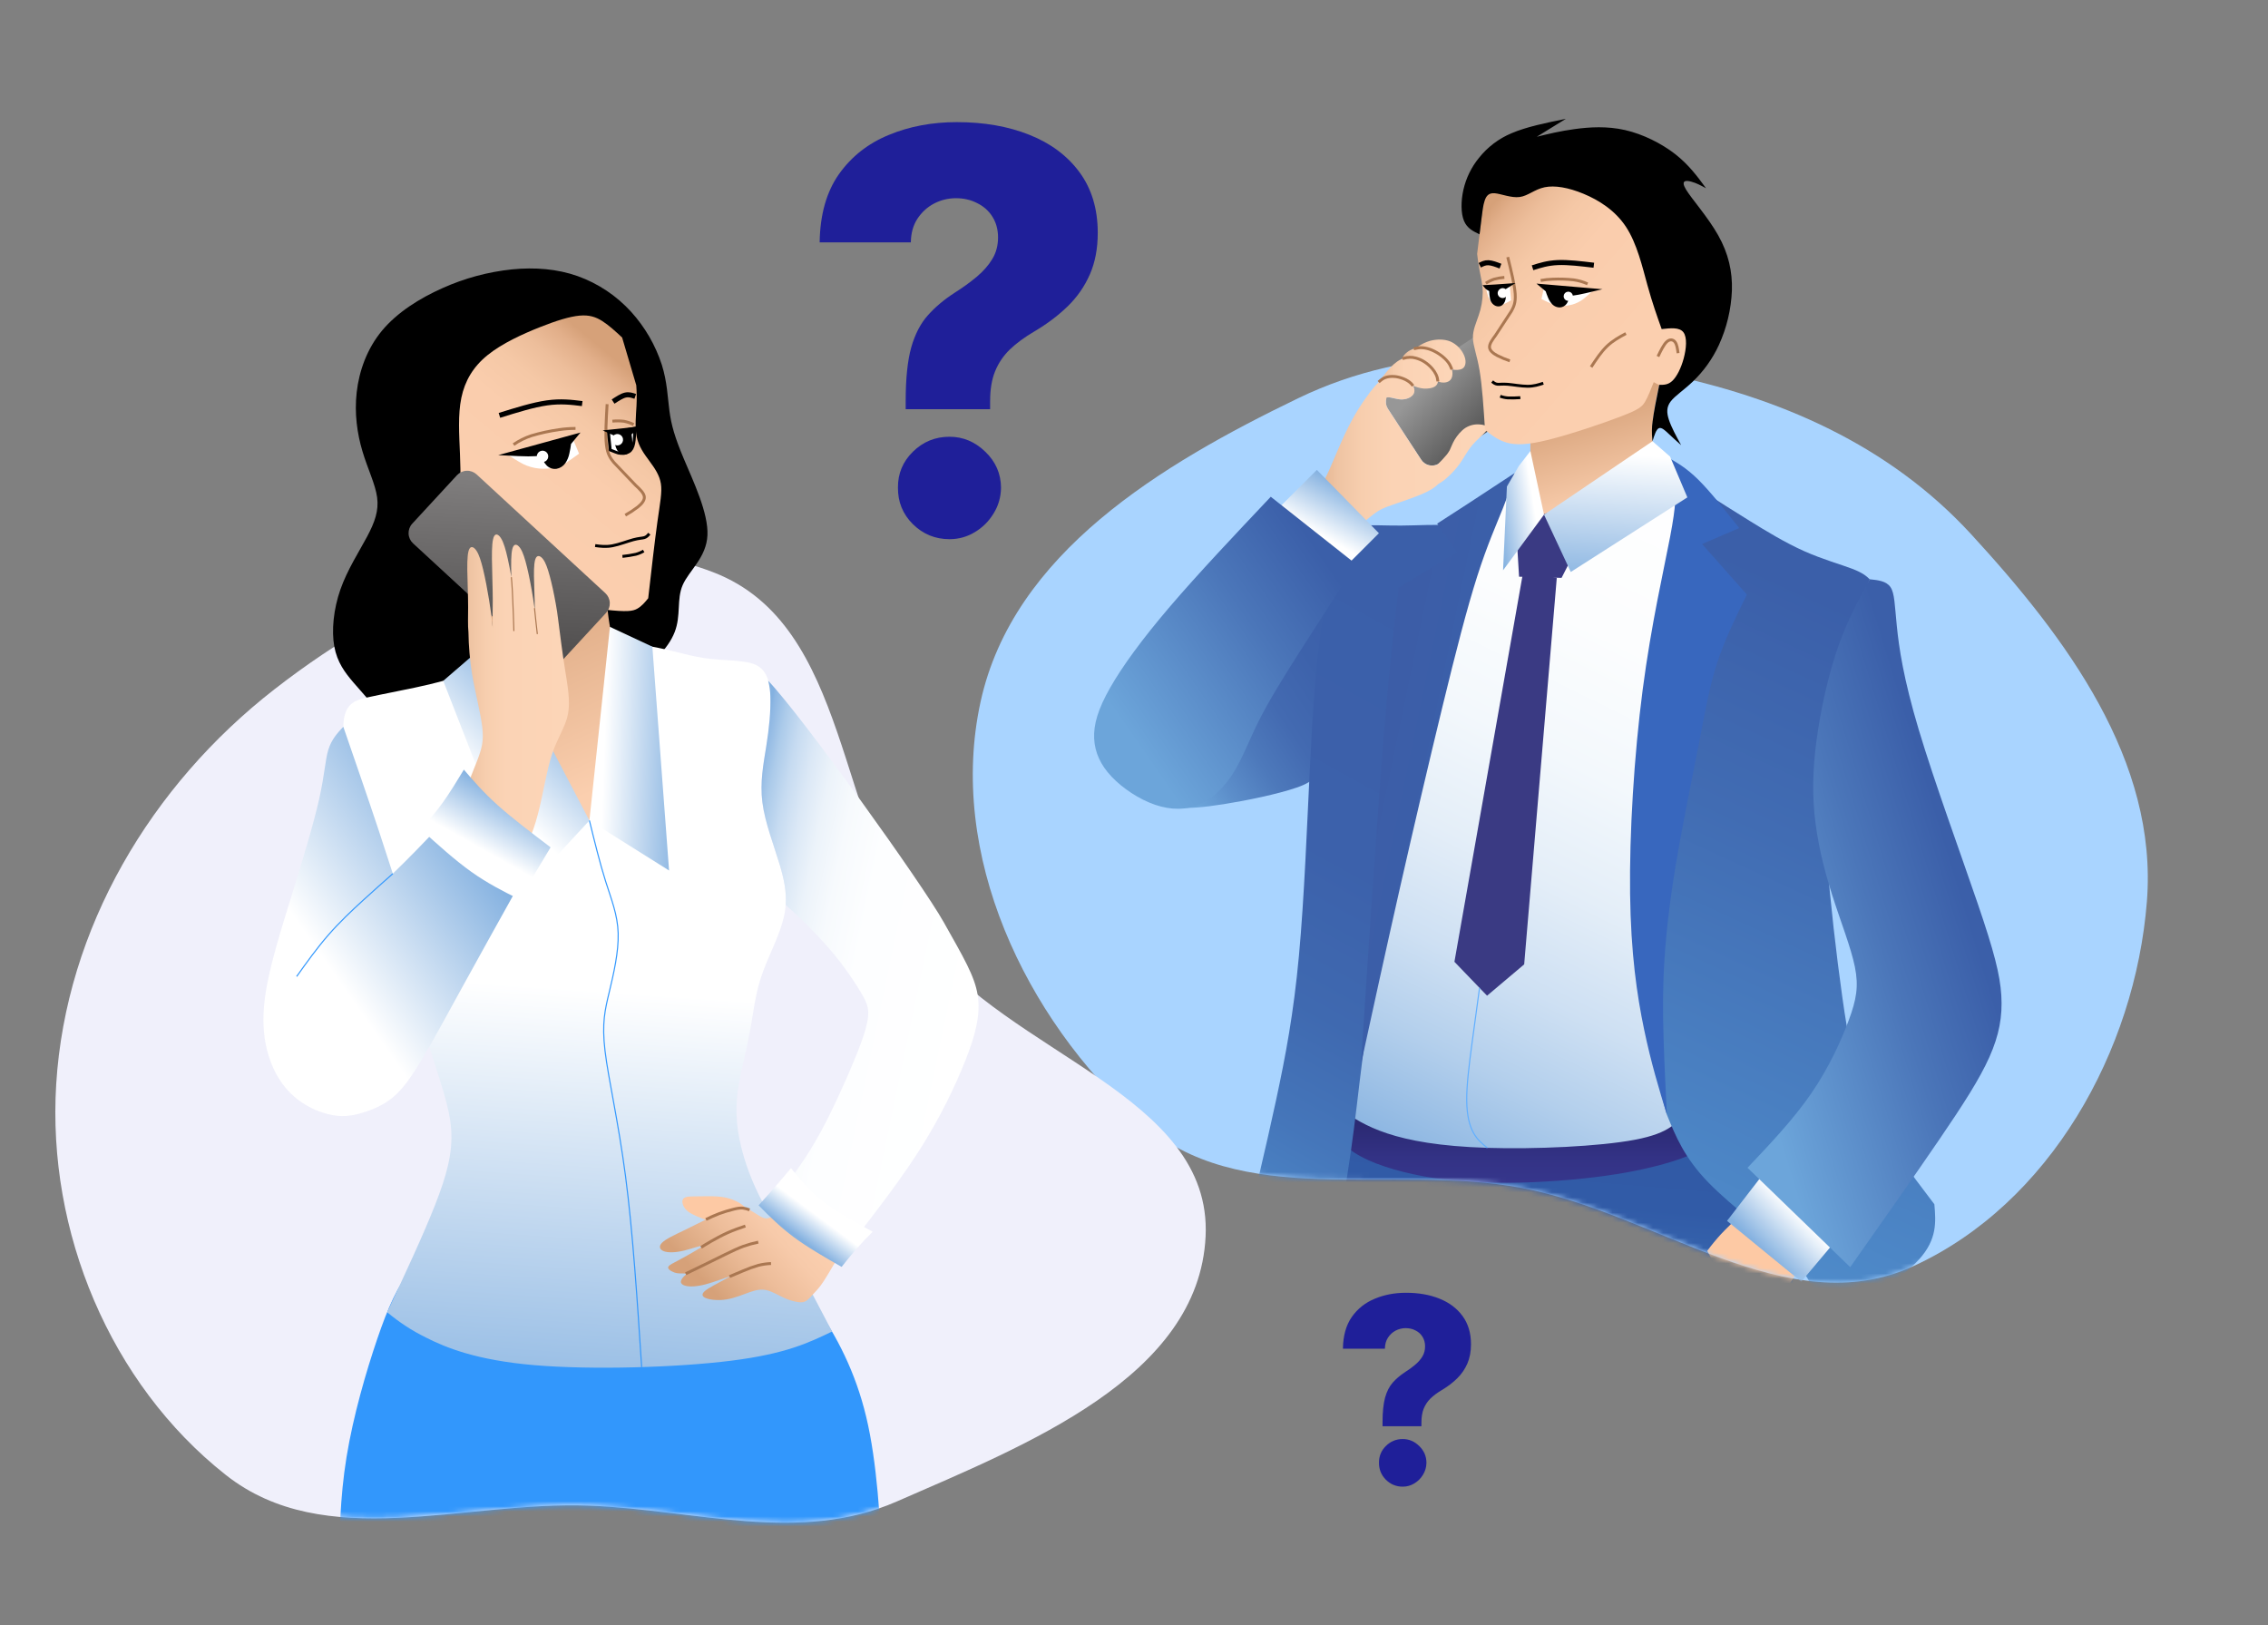 <svg width="448" height="321" viewBox="0 0 448 321" fill="none" xmlns="http://www.w3.org/2000/svg">
<rect x="0" y="0" width="448" height="321" fill="#808080" stroke="none"/>
<path fill-rule="evenodd" clip-rule="evenodd" d="M193.691 138.622C200.11 109.255 229.337 91.744 256.425 78.655C278.822 67.832 303.669 68.769 328.063 73.692C351.51 78.425 373.14 87.883 389.329 105.478C408.214 126.004 426.27 150.265 424.078 178.048C421.746 207.6 404.893 237.738 377.918 250.089C353.063 261.47 327.408 239.655 300.527 234.621C274.487 229.743 244.908 239.189 225.208 221.487C202.344 200.943 187.134 168.625 193.691 138.622Z" fill="#A9D4FF"/>
<mask id="mask0_50_336" style="mask-type:alpha" maskUnits="userSpaceOnUse" x="192" y="17" width="233" height="237">
<path fill-rule="evenodd" clip-rule="evenodd" d="M193.691 138.623C200.11 109.256 221.544 80.996 248.631 67.907C271.028 57.085 291.453 12.969 315.846 17.892C339.293 22.624 382.423 81.393 398.611 98.987C417.496 119.513 426.27 150.266 424.078 178.049C421.746 207.601 404.893 237.739 377.918 250.09C353.063 261.471 327.408 239.656 300.527 234.622C274.487 229.744 244.908 239.19 225.208 221.488C202.344 200.944 187.134 168.626 193.691 138.623Z" fill="#A9D4FF"/>
</mask>
<g mask="url(#mask0_50_336)">
<path fill-rule="evenodd" clip-rule="evenodd" d="M305.122 60.53L311.695 70.586C312.06 71.15 312.188 71.835 312.05 72.492C311.912 73.149 311.519 73.725 310.958 74.093L285.6 90.652L284.244 91.536C283.681 91.902 282.996 92.03 282.338 91.892C281.681 91.755 281.105 91.362 280.736 90.801L274.163 80.745L274.13 80.695V80.687L274.101 80.637V80.629L274.077 80.588V80.579V80.571L274.026 80.47V80.46L274.006 80.415L273.944 80.347L273.924 80.299V80.28L273.905 80.232L273.884 80.176L273.865 80.121L273.85 80.068L273.835 80.012V80.003L273.824 79.955V79.947L273.812 79.894L273.802 79.841V79.826V79.781V79.762V79.716V79.706V79.663V79.643V79.595V79.583V79.533V79.185V79.128V79.091V79.075V79.039V79.009V78.973V78.944V78.93V78.901V78.865V78.832V78.797V78.771V78.751V78.725V78.691L273.811 78.656L273.821 78.622L273.831 78.591V78.581V78.552L273.843 78.518L273.855 78.486C273.972 78.472 274.09 78.467 274.207 78.47C274.967 78.496 275.893 78.897 276.837 78.896C277.781 78.894 278.74 78.489 279.128 77.87C279.517 77.252 279.33 76.43 278.74 75.79C278.52 75.556 278.268 75.353 277.993 75.187L301.554 59.806C301.834 59.615 302.15 59.482 302.483 59.416C302.815 59.349 303.158 59.349 303.491 59.417C303.823 59.484 304.139 59.617 304.419 59.809C304.699 60 304.938 60.245 305.122 60.53Z" fill="url(#paint0_linear_50_336)"/>
<path fill-rule="evenodd" clip-rule="evenodd" d="M262.83 222.179C260.533 226.643 259.565 233.886 259.27 240.245C258.974 246.605 259.353 252.08 260.092 255.365C260.831 258.65 261.925 259.746 268.245 261.347C274.565 262.948 286.11 265.052 299.551 266.148C312.993 267.243 328.328 267.327 338.167 266.548C348.006 265.768 352.346 264.126 353.857 260.682C355.369 257.238 354.052 251.99 352.113 245.272C350.174 238.553 347.616 230.367 343.222 225.474C338.827 220.581 332.588 218.98 320.48 217.674C308.372 216.368 290.371 215.362 279.563 215.693C268.754 216.025 265.131 217.715 262.83 222.179Z" fill="url(#paint1_linear_50_336)"/>
<path fill-rule="evenodd" clip-rule="evenodd" d="M264.604 224.932C266.354 227.564 270.44 229.546 275.392 230.975C280.344 232.404 286.164 233.291 292.708 233.538C299.252 233.786 306.558 233.412 312.745 232.759C318.931 232.106 324.03 231.18 328.566 229.917C333.103 228.654 337.056 227.053 337.962 225.117C338.868 223.18 336.719 220.906 333.833 220.043C330.946 219.18 327.323 219.727 317.462 219.831C307.601 219.935 291.508 219.6 281.565 218.841C271.622 218.083 267.828 216.905 265.637 217.958C263.447 219.01 262.857 222.305 264.604 224.932Z" fill="url(#paint2_linear_50_336)"/>
<path fill-rule="evenodd" clip-rule="evenodd" d="M330.356 96.412C331.704 97.506 332.75 99.107 333.812 100.707C332.926 104.751 332.042 108.792 330.84 115.234C329.638 121.675 328.123 130.518 326.964 140.506C325.805 150.493 325.004 161.604 324.668 171.796C324.331 181.989 324.457 191.252 325.89 199.044C327.323 206.835 330.061 213.14 332.8 219.464C331.41 221.612 330.02 223.76 322.961 225.103C315.903 226.447 303.183 227 293.778 226.706C284.374 226.412 278.314 225.274 274.038 223.863C269.761 222.451 267.275 220.768 264.789 219.077C266.095 211.161 267.402 203.243 269.088 194.421C270.774 185.599 272.843 175.883 275.312 165.03C277.781 154.178 280.643 142.225 283.487 132.181C286.33 122.137 289.148 114.015 291.214 108.912C293.279 103.809 294.584 101.753 295.89 99.683C296.843 98.418 297.795 97.156 300.934 96.229C304.074 95.303 309.398 94.713 313.894 94.419C318.389 94.125 322.055 94.124 324.71 94.419C327.366 94.715 329.002 95.31 330.356 96.412Z" fill="url(#paint3_linear_50_336)"/>
<path fill-rule="evenodd" clip-rule="evenodd" d="M302.328 85.753C302.287 88.945 302.246 92.138 302.499 95.587C302.752 99.035 303.301 102.742 303.848 106.449C308.863 105.058 313.876 103.669 318.238 102.153C322.6 100.637 326.311 98.994 330.028 97.352C328.681 94.573 327.333 91.792 326.745 89.181C326.157 86.57 326.324 84.127 326.704 81.581C327.084 79.034 327.672 76.379 328.262 73.719C324.259 74.099 320.254 74.476 316.573 75.878C312.891 77.279 309.533 79.701 307.215 81.518C305.512 82.842 303.881 84.256 302.328 85.753Z" fill="url(#paint4_linear_50_336)"/>
<path fill-rule="evenodd" clip-rule="evenodd" d="M280.026 68.494C280.781 67.966 281.618 67.566 282.503 67.31C283.7 66.994 285.265 66.924 286.532 67.46C287.721 68.004 288.67 68.966 289.197 70.162C289.635 71.188 289.551 72.074 289.163 72.546C288.775 73.018 288.086 73.069 287.563 73.059C287.039 73.049 286.685 72.958 286.089 72.519C285.492 72.08 284.647 71.29 283.712 70.735C282.777 70.179 281.748 69.858 280.976 69.591C280.205 69.325 279.709 69.111 279.54 68.981C279.371 68.851 279.54 68.8 280.026 68.494Z" fill="url(#paint5_linear_50_336)"/>
<path fill-rule="evenodd" clip-rule="evenodd" d="M277.021 70.786C277.064 70.383 277.625 69.679 278.521 69.192C279.067 68.899 279.665 68.718 280.282 68.66C280.898 68.601 281.52 68.666 282.111 68.85C283.57 69.272 285.256 70.388 286.131 71.584C287.007 72.78 287.075 74.086 286.67 74.797C286.265 75.508 285.384 75.631 284.736 75.538C284.088 75.446 283.667 75.137 283.079 74.57C282.491 74.002 281.734 73.177 280.856 72.604C279.979 72.032 278.96 71.711 278.216 71.499C277.473 71.287 276.985 71.191 277.021 70.786Z" fill="url(#paint6_linear_50_336)"/>
<path fill-rule="evenodd" clip-rule="evenodd" d="M273.052 74.486C273.642 73.743 274.42 72.723 275.306 71.945C276.192 71.167 277.163 70.626 278.276 70.559C279.389 70.492 280.635 70.901 281.663 71.629C282.691 72.357 283.499 73.423 283.846 74.298C284.194 75.173 284.074 75.865 283.53 76.272C282.986 76.679 282.02 76.803 281.212 76.739C280.403 76.674 279.748 76.426 278.989 76.161C278.07 75.81 277.096 75.626 276.113 75.619C274.873 75.619 273.273 75.896 272.671 75.799C272.069 75.701 272.462 75.231 273.052 74.486Z" fill="url(#paint7_linear_50_336)"/>
<path fill-rule="evenodd" clip-rule="evenodd" d="M261.735 94.554C262.344 93.385 262.842 92.204 263.604 90.408C264.367 88.612 265.396 86.2 266.41 84.195C267.245 82.542 268.186 80.944 269.225 79.41C269.599 78.856 269.931 78.393 270.23 78.014C270.435 77.689 270.664 77.379 270.914 77.088C271.405 76.468 271.928 75.876 272.482 75.312C272.969 74.838 273.359 74.587 273.968 74.445C274.742 74.281 275.543 74.293 276.312 74.481C277.222 74.692 278.215 75.146 278.805 75.787C279.395 76.428 279.58 77.252 279.193 77.867C278.807 78.482 277.844 78.892 276.902 78.892C275.96 78.892 275.031 78.492 274.272 78.467C274.154 78.463 274.037 78.468 273.92 78.482C273.78 78.854 273.73 79.254 273.773 79.648C273.817 80.043 273.952 80.422 274.17 80.755L280.742 90.811C281.081 91.326 281.595 91.7 282.189 91.865C282.783 92.029 283.417 91.972 283.972 91.705C284.042 91.642 284.114 91.58 284.183 91.517C284.615 91.106 285.023 90.671 285.407 90.215C285.787 89.819 286.112 89.374 286.375 88.892C286.643 88.359 286.845 87.668 287.341 86.841C287.837 86.014 288.625 85.045 289.5 84.488C290.302 83.994 291.238 83.761 292.178 83.821C293.023 83.859 293.751 84.081 293.826 84.474C293.902 84.867 293.325 85.436 292.629 86.093C291.934 86.749 291.108 87.497 290.407 88.429C289.706 89.36 289.122 90.48 288.401 91.505C287.685 92.51 286.859 93.432 285.937 94.253C285.385 94.767 284.775 95.216 284.119 95.59C283.408 96.313 282.449 96.916 280.859 97.593C279.094 98.343 276.55 99.184 274.917 99.755C273.284 100.326 272.559 100.63 271.446 101.464C270.333 102.298 268.833 103.686 267.486 104.455C266.138 105.224 264.94 105.372 263.667 104.202C262.395 103.031 261.046 100.537 260.733 98.714C260.42 96.89 261.12 95.728 261.735 94.554Z" fill="url(#paint8_linear_50_336)"/>
<path fill-rule="evenodd" clip-rule="evenodd" d="M300.883 112.892L287.294 189.962L293.741 196.658L301.073 190.468L307.515 114.107L300.883 112.892Z" fill="#3A3A83"/>
<path fill-rule="evenodd" clip-rule="evenodd" d="M299.43 103.417L300.063 113.903L308.457 114.132L313.852 103.581L305.673 101.303L299.43 103.417Z" fill="#3A3A83"/>
<path fill-rule="evenodd" clip-rule="evenodd" d="M336.845 97.352C339.626 99.121 342.406 100.89 345.672 102.912C348.938 104.933 352.682 107.208 356.374 108.851C360.066 110.493 363.684 111.503 365.833 112.325C367.982 113.147 368.656 113.778 369.331 114.408C367.476 119.168 365.623 123.926 364.043 129.422C362.313 135.377 361.156 141.483 360.587 147.658C360.019 154.164 360.187 160.946 360.862 169.515C361.538 178.084 362.716 188.446 363.916 196.952C365.117 205.458 366.339 212.113 369.372 218.621C372.406 225.129 377.252 231.487 382.097 237.846C382.392 241.298 382.687 244.752 379.064 248.753C375.441 252.754 367.899 257.298 360.356 261.851C359.47 257.724 358.586 253.597 354.267 248.774C349.948 243.951 342.195 238.436 337.456 233.549C332.716 228.663 330.987 224.411 329.26 220.157C328.439 217.365 327.617 214.572 327.049 207.454C326.482 200.336 326.164 188.895 326.837 172.807C327.511 156.718 329.173 135.971 330.541 123.586C331.909 111.2 332.984 107.179 333.985 104.204C334.985 101.228 335.918 99.29 336.845 97.352Z" fill="url(#paint9_linear_50_336)"/>
<path fill-rule="evenodd" clip-rule="evenodd" d="M329.362 90.3C331.224 91.347 333.088 92.391 335.451 94.724C337.814 97.056 340.68 100.68 343.546 104.294L336.214 107.453L345.063 117.433C342.871 121.897 340.68 126.361 339.184 130.935C337.688 135.508 336.887 140.179 335.561 146.981C334.234 153.783 332.38 162.704 331.094 170.354C329.808 178.004 329.094 184.356 328.757 189.895C328.42 195.434 328.461 200.15 328.608 205.056C328.755 209.963 329.008 215.058 329.261 220.154C327.702 215.058 326.144 209.963 324.754 203.287C323.363 196.612 322.141 188.359 321.992 176.527C321.843 164.695 322.772 149.28 324.478 136.233C326.185 123.186 328.671 112.477 329.894 106.058C331.116 99.639 331.074 97.487 330.774 95.575C330.475 93.662 329.919 91.977 329.362 90.3Z" fill="#3867BE"/>
<path fill-rule="evenodd" clip-rule="evenodd" d="M224.538 153.94C225.089 157.427 226.624 158.186 228.129 158.697C229.634 159.208 231.118 159.472 233.072 159.551C235.027 159.63 237.46 159.508 241.793 158.818C246.126 158.127 252.338 156.863 256.108 155.559C259.878 154.255 261.202 152.906 262.917 145.937C264.632 138.967 266.738 126.375 267.788 118.421C268.838 110.467 268.831 107.165 268.156 105.543C267.48 103.922 266.142 103.987 262.9 105.492C259.658 106.998 254.521 109.936 249.315 113.335C244.108 116.734 238.84 120.557 234.753 124.748C230.667 128.939 227.758 133.486 226.087 138.866C224.417 144.247 223.986 150.456 224.538 153.94Z" fill="url(#paint10_linear_50_336)"/>
<path fill-rule="evenodd" clip-rule="evenodd" d="M269.134 209.102C268.293 215.651 267.744 221.127 266.797 227.717C265.85 234.307 264.501 242.023 263.343 247.617C262.185 253.211 261.216 256.713 260.246 260.208L245.458 245.806C247.774 236.119 250.091 226.434 252.03 217.435C253.969 208.437 255.527 200.147 256.58 188.776C257.634 177.406 258.181 162.959 258.75 151.519C259.32 140.079 259.909 131.663 260.941 124.482C261.972 117.301 263.449 111.363 264.692 108.058C265.935 104.753 266.946 104.078 268.82 103.847C270.694 103.616 273.436 103.825 276.742 103.804C280.047 103.784 283.923 103.531 286.474 103.762C289.025 103.992 290.246 104.71 289.593 108.415C288.94 112.12 286.409 118.832 284.204 126.697C281.998 134.562 280.1 143.598 278.161 153.895C276.222 164.192 274.24 175.75 272.689 185.341C271.138 194.932 269.977 202.555 269.134 209.102Z" fill="url(#paint11_linear_50_336)"/>
<path fill-rule="evenodd" clip-rule="evenodd" d="M299.211 93.417C295.872 95.613 292.53 97.809 289.978 99.476C287.425 101.142 285.653 102.279 283.884 103.417L287.794 109.101L276.29 116.05C275.49 122.789 274.689 129.528 273.805 139.739C272.921 149.951 271.95 163.639 271.256 173.705C270.562 183.771 270.139 190.213 269.78 195.688C269.421 201.164 269.127 205.669 268.833 210.176C271.277 198.973 273.72 187.77 276.48 175.6C279.24 163.43 282.322 150.289 284.956 139.466C287.589 128.642 289.781 120.135 291.795 113.83C293.809 107.525 295.66 103.427 296.867 100.392C297.777 98.112 298.56 95.784 299.211 93.417Z" fill="url(#paint12_linear_50_336)"/>
<path fill-rule="evenodd" clip-rule="evenodd" d="M302.302 89.084L299.999 92.061L297.66 96.089L296.901 112.639L304.992 101.648L302.302 89.084Z" fill="url(#paint13_linear_50_336)"/>
<path fill-rule="evenodd" clip-rule="evenodd" d="M326.418 87.147L304.991 101.648L310.277 112.967L333.305 98.237L329.891 90.177L326.418 87.147Z" fill="url(#paint14_linear_50_336)"/>
<path fill-rule="evenodd" clip-rule="evenodd" d="M251.395 101.522L260.118 92.806L272.38 105.313L264.541 113.147L251.395 101.522Z" fill="url(#paint15_linear_50_336)"/>
<path fill-rule="evenodd" clip-rule="evenodd" d="M251.016 98.111L267.879 111.441C263.986 117.442 260.094 123.442 256.777 128.655C253.46 133.867 250.722 138.287 248.741 142.204C246.759 146.121 245.538 149.532 243.768 152.417C241.999 155.302 239.682 157.661 237.006 158.84C234.33 160.019 231.296 160.019 228.157 158.944C225.018 157.869 221.776 155.716 219.585 153.407C217.395 151.098 216.256 148.606 216.13 145.848C216.003 143.089 216.887 140.056 219.269 135.865C221.651 131.675 225.526 126.327 231.067 119.841C236.609 113.355 243.813 105.733 251.016 98.111Z" fill="url(#paint16_linear_50_336)"/>
<path fill-rule="evenodd" clip-rule="evenodd" d="M343.922 239.867C342.491 241.214 341.058 242.562 339.942 243.762C338.978 244.815 338.07 245.919 337.223 247.067C338.615 249.595 340.005 252.121 341.732 254.48C343.459 256.838 345.525 259.029 347.589 261.218C348.91 259.798 350.154 258.307 351.313 256.751C352.681 254.893 354.22 252.478 355.769 250.086C353.631 247.693 351.494 245.3 349.521 243.591C347.547 241.882 345.735 240.877 343.922 239.867Z" fill="#FDC9A4"/>
<path fill-rule="evenodd" clip-rule="evenodd" d="M348.852 231.15L341.142 241.131L355.807 253.134L364.528 242.773L348.852 231.15Z" fill="url(#paint17_linear_50_336)"/>
<path fill-rule="evenodd" clip-rule="evenodd" d="M369.332 114.408C370.975 114.579 372.618 114.75 373.435 115.967C374.253 117.184 374.258 119.464 374.679 123.632C375.099 127.801 375.942 133.866 379.018 144.141C382.094 154.416 387.397 168.903 390.645 178.421C393.894 187.939 395.071 192.488 395.322 196.614C395.573 200.739 394.901 204.448 392.964 208.785C391.027 213.123 387.822 218.096 383.035 225.114C378.247 232.131 371.859 241.201 365.476 250.269L345.188 230.644C349.738 225.843 354.288 221.043 357.787 215.946C361.285 210.85 363.727 205.46 365.202 201.459C366.678 197.458 367.182 194.846 366.399 190.979C365.616 187.111 363.568 181.984 361.882 176.678C360.196 171.371 358.883 165.885 358.394 160.488C357.905 155.091 358.243 149.786 359.127 144.1C360.011 138.414 361.444 132.35 363.231 127.339C365.018 122.328 367.182 118.368 369.332 114.408Z" fill="url(#paint18_linear_50_336)"/>
<path d="M292.255 195.113C291.742 198.828 291.229 202.544 290.716 206.423C290.203 210.303 289.69 214.346 289.721 217.361C289.752 220.376 290.288 222.352 291.054 223.738C291.82 225.124 292.804 225.917 293.79 226.71" stroke="#61AFFF" stroke-width="0.22" stroke-miterlimit="22.93"/>
<path d="M272.325 75.457C272.541 75.258 272.77 75.072 273.009 74.9C273.226 74.749 273.464 74.63 273.715 74.545C273.969 74.46 274.231 74.402 274.498 74.374C274.782 74.345 275.068 74.339 275.353 74.355C275.647 74.371 275.94 74.413 276.227 74.481C276.567 74.561 276.902 74.665 277.227 74.794C277.529 74.912 277.819 75.061 278.092 75.237C278.326 75.386 278.545 75.558 278.745 75.749C278.883 75.889 279.009 76.04 279.123 76.199" stroke="#AA7751" stroke-width="0.57" stroke-miterlimit="22.93"/>
<path d="M284.032 75.331C284.01 75.092 283.971 74.856 283.916 74.623C283.851 74.384 283.763 74.151 283.652 73.929C283.552 73.724 283.438 73.526 283.31 73.336C283.181 73.143 283.038 72.959 282.885 72.784C282.451 72.284 281.951 71.846 281.397 71.484C281.126 71.306 280.84 71.152 280.542 71.024C280.26 70.904 279.971 70.803 279.675 70.722C279.466 70.663 279.253 70.62 279.037 70.593C278.855 70.57 278.671 70.561 278.487 70.568C278.072 70.579 277.661 70.646 277.264 70.766C277.134 70.804 277.08 70.822 277.027 70.843" stroke="#AA7751" stroke-width="0.57" stroke-miterlimit="22.93"/>
<path d="M279.261 68.876C279.562 68.809 279.861 68.744 280.145 68.705C280.425 68.668 280.708 68.66 280.99 68.683C281.626 68.734 282.249 68.889 282.835 69.142C283.148 69.275 283.454 69.425 283.75 69.594C284.05 69.765 284.34 69.955 284.618 70.161C284.895 70.364 285.158 70.585 285.406 70.822C285.629 71.035 285.836 71.263 286.025 71.506C286.19 71.716 286.333 71.941 286.453 72.179C286.572 72.42 286.68 72.692 286.795 72.965" stroke="#AA7751" stroke-width="0.57" stroke-miterlimit="22.93"/>
<path fill-rule="evenodd" clip-rule="evenodd" d="M293.115 39.309C292.67 42.922 292.225 46.535 291.779 50.149C291.906 51.19 292.032 52.233 292.274 53.477C292.515 54.721 292.867 56.163 292.886 57.679C292.876 59.245 292.607 60.798 292.091 62.276C291.593 63.772 290.909 65.182 290.948 66.763C290.988 68.344 291.747 70.123 292.263 73.179C292.78 76.234 293.058 80.57 293.334 84.906C294.587 85.904 295.839 86.9 297.584 87.408C299.33 87.916 301.572 87.933 305.908 86.853C310.244 85.772 316.68 83.595 320.203 82.238C323.725 80.881 324.353 80.35 324.944 79.36C325.536 78.371 326.095 76.928 326.663 75.481C327.608 76.007 328.554 76.535 329.705 75.787C330.855 75.038 332.215 73.011 332.888 71.085C333.562 69.159 333.554 67.325 333.059 66.197C332.869 65.719 332.534 65.311 332.103 65.031C331.671 64.75 331.163 64.609 330.649 64.628C329.691 64.628 328.74 65.086 327.952 63.522C327.164 61.959 326.535 58.378 326.015 54.806C325.495 51.234 325.086 47.673 323.903 44.767C322.72 41.862 320.765 39.609 317.777 37.986C314.788 36.362 310.766 35.366 307.517 34.725C304.268 34.084 301.808 33.802 300.026 33.965C298.244 34.127 297.143 34.732 296.104 35.696C295.064 36.66 294.093 37.986 293.115 39.309Z" fill="url(#paint19_linear_50_336)"/>
<path d="M304.33 55.395C305.112 55.248 305.905 55.163 306.7 55.138C308.074 55.078 309.45 55.121 310.817 55.27C311.777 55.399 312.713 55.667 313.596 56.066" stroke="#AA7751" stroke-width="0.57" stroke-miterlimit="22.93"/>
<path fill-rule="evenodd" clip-rule="evenodd" d="M314.739 57.258C314.124 57.909 313.462 58.514 312.758 59.067C312.106 59.56 311.368 59.927 310.581 60.151C309.849 60.348 309.093 60.446 308.334 60.441C307.784 60.442 307.239 60.325 306.737 60.099C306.136 59.857 305.313 59.464 304.491 59.074C304.648 58.339 304.806 57.605 304.964 56.871C306.071 56.817 307.177 56.762 308.213 56.776C309.249 56.789 310.2 56.871 311.275 56.964L314.739 57.258Z" fill="white"/>
<path fill-rule="evenodd" clip-rule="evenodd" d="M304.379 56.374L308.293 56.707L314.744 57.257C313.667 57.515 312.588 57.77 311.766 57.925C311.121 58.044 310.47 58.127 309.816 58.175C309.68 58.775 309.543 59.371 309.259 59.786C309.131 59.978 308.96 60.137 308.76 60.251C308.559 60.364 308.335 60.429 308.105 60.439C307.64 60.441 307.192 60.26 306.858 59.937C306.511 59.58 306.239 59.158 306.056 58.694C305.858 58.243 305.715 57.804 305.566 57.365L304.379 56.374Z" fill="black" stroke="black" stroke-width="0.57" stroke-miterlimit="22.93"/>
<path d="M297.824 50.78C298.508 53.532 299.182 56.283 299.3 58.066C299.418 59.848 298.975 60.662 298.532 61.474L295.422 66.23C294.801 67.067 294.182 67.905 294.225 68.588C294.268 69.272 294.974 69.805 295.754 70.227C296.557 70.635 297.389 70.984 298.243 71.272" stroke="#AA7751" stroke-width="0.57" stroke-miterlimit="22.93"/>
<path d="M294.746 75.35C295.035 75.591 295.324 75.83 295.752 75.885C296.179 75.939 296.74 75.811 297.817 75.898C298.894 75.985 300.488 76.29 301.75 76.29C303.012 76.29 303.926 75.989 304.846 75.688" stroke="black" stroke-width="0.57" stroke-miterlimit="22.93"/>
<path d="M296.333 78.26C296.82 78.44 297.33 78.551 297.848 78.589C298.671 78.618 299.495 78.601 300.317 78.54" stroke="black" stroke-width="0.57" stroke-miterlimit="22.93"/>
<path fill-rule="evenodd" clip-rule="evenodd" d="M293.437 56.591C293.637 57.445 293.835 58.313 294.121 58.939C294.406 59.564 294.755 59.964 295.232 60.123C295.714 60.26 296.222 60.27 296.709 60.154C297.022 60.089 297.32 59.971 297.592 59.804L298.481 59.306C298.417 58.561 298.354 57.818 298.31 57.321C298.265 56.823 298.231 56.577 298.2 56.329C297.606 56.441 297.004 56.514 296.4 56.548C295.593 56.591 294.512 56.591 293.437 56.591Z" fill="white"/>
<path fill-rule="evenodd" clip-rule="evenodd" d="M298.224 56.273C297.198 56.346 296.184 56.42 295.384 56.473C294.584 56.526 294.004 56.555 293.425 56.586C293.545 56.733 293.683 56.865 293.835 56.979C294.026 57.104 294.228 57.213 294.438 57.303C294.445 57.865 294.502 58.424 294.609 58.975C294.685 59.372 294.906 59.727 295.228 59.971C295.378 60.091 295.553 60.174 295.741 60.212C295.929 60.25 296.123 60.242 296.307 60.19C296.67 60.06 296.991 59.669 297.111 59.087C297.231 58.507 297.172 57.732 297.111 56.958L298.224 56.273Z" fill="black" stroke="black" stroke-width="0.57" stroke-miterlimit="22.93"/>
<path fill-rule="evenodd" clip-rule="evenodd" d="M309.767 57.89C309.891 57.888 310.012 57.922 310.116 57.989C310.22 58.056 310.302 58.151 310.352 58.265C310.401 58.378 310.416 58.503 310.394 58.624C310.372 58.746 310.314 58.858 310.229 58.947C310.143 59.036 310.033 59.097 309.912 59.123C309.791 59.15 309.665 59.139 309.55 59.094C309.435 59.049 309.336 58.971 309.266 58.869C309.196 58.768 309.157 58.648 309.155 58.524C309.153 58.442 309.168 58.361 309.198 58.285C309.228 58.209 309.273 58.139 309.329 58.08C309.386 58.021 309.454 57.974 309.529 57.942C309.605 57.909 309.685 57.892 309.767 57.89Z" fill="white" stroke="white" stroke-width="0.57" stroke-miterlimit="22.93"/>
<path fill-rule="evenodd" clip-rule="evenodd" d="M296.879 57.191C297.013 57.203 297.141 57.254 297.247 57.338C297.353 57.421 297.433 57.533 297.476 57.661C297.52 57.789 297.525 57.926 297.492 58.057C297.459 58.187 297.389 58.306 297.29 58.397C297.191 58.489 297.067 58.55 296.934 58.573C296.801 58.596 296.665 58.58 296.541 58.526C296.417 58.473 296.311 58.385 296.236 58.273C296.16 58.161 296.12 58.03 296.118 57.895C296.127 57.702 296.212 57.52 296.354 57.388C296.497 57.256 296.685 57.186 296.879 57.191Z" fill="white" stroke="white" stroke-width="0.57" stroke-miterlimit="22.93"/>
<path d="M293.5 55.941C294.008 55.608 294.556 55.338 295.129 55.136C295.791 54.956 296.469 54.839 297.154 54.786" stroke="#AA7751" stroke-width="0.57" stroke-miterlimit="22.93"/>
<path d="M302.727 52.884C304.218 52.412 305.707 51.94 307.725 51.858C309.743 51.776 312.287 52.081 314.83 52.385" stroke="black" stroke-miterlimit="22.93"/>
<path d="M296.386 52.565C295.541 52.242 294.696 51.919 294.016 51.89C293.335 51.861 292.819 52.126 292.306 52.389" stroke="black" stroke-miterlimit="22.93"/>
<path d="M331.472 69.751C331.359 68.896 331.246 68.042 330.872 67.548C330.497 67.054 329.866 66.94 329.259 67.478C328.652 68.016 328.076 69.213 327.498 70.409" stroke="#AA7751" stroke-width="0.57" stroke-miterlimit="22.93"/>
<path d="M321.167 65.876C319.869 66.577 318.571 67.279 317.424 68.382C316.277 69.484 315.285 70.984 314.297 72.485" stroke="#AA7751" stroke-width="0.57" stroke-miterlimit="22.93"/>
<path fill-rule="evenodd" clip-rule="evenodd" d="M292.256 46.278C291.027 45.696 289.797 45.111 289.178 43.612C288.559 42.114 288.564 39.699 289.071 37.46C289.593 35.178 290.63 33.046 292.104 31.227C293.813 29.06 296.048 27.366 298.596 26.306C301.544 25.044 305.422 24.256 309.299 23.471L303.567 27.009C305.87 26.447 308.173 25.884 311.068 25.491C313.963 25.098 317.444 24.874 321.011 25.689C324.578 26.505 328.23 28.356 330.908 30.444C333.586 32.533 335.291 34.855 336.994 37.179C336.021 36.653 335.046 36.127 334.027 35.864C333.008 35.6 331.937 35.6 333.033 37.424C334.13 39.247 337.387 42.893 339.41 46.494C341.432 50.095 342.219 53.624 342.106 57.358C341.958 61.095 341.081 64.767 339.523 68.168C338.27 70.879 336.516 73.329 334.354 75.39C332.556 77.099 330.87 78.169 330.028 79.265C329.185 80.36 329.185 81.487 329.667 82.932C330.149 84.378 331.11 86.157 332.079 87.926C331.286 87.217 330.491 86.508 329.73 85.788C328.969 85.069 328.237 84.339 327.692 84.564C327.146 84.79 326.786 85.968 326.425 87.147L326.373 86.634C326.261 85.501 326.284 84.359 326.442 83.231C326.664 81.375 327.21 78.696 327.757 76.014C328.629 76.014 329.501 76.026 330.358 75.206C331.214 74.385 332.055 72.736 332.58 70.8C333.105 68.864 333.299 66.635 332.521 65.62C331.743 64.605 329.986 64.801 328.23 64.998C327.317 62.443 326.404 59.889 325.414 56.309C324.424 52.728 323.362 48.124 321.194 44.819C319.026 41.514 315.759 39.5 312.782 38.266C309.805 37.032 307.106 36.568 305.113 36.983C303.119 37.398 301.826 38.692 300.18 38.911C298.533 39.13 296.534 38.285 295.298 38.172C294.062 38.06 293.588 38.685 293.275 39.608C292.962 40.531 292.814 41.753 292.67 42.915C292.526 44.077 292.391 45.178 292.256 46.278Z" fill="black"/>
</g>
<path fill-rule="evenodd" clip-rule="evenodd" d="M11.102 214.13C13.01 183.321 29.824 155.121 54.188 136.157C78.74 117.047 111.938 101.83 140.96 113.051C168.014 123.511 165.161 162.44 182.426 185.739C199.087 208.222 239.484 216.251 238.144 244.198C236.81 272.027 202.648 285.399 177.113 296.566C157.878 304.977 137.51 298.216 116.532 297.382C91.529 296.387 64.215 306.798 44.581 291.294C21.701 273.227 9.301 243.219 11.102 214.13Z" fill="#F0F0FB"/>
<mask id="mask1_50_336" style="mask-type:alpha" maskUnits="userSpaceOnUse" x="10" y="47" width="229" height="254">
<path fill-rule="evenodd" clip-rule="evenodd" d="M11.098 214.129C13.004 183.321 24.713 93.582 49.075 74.618C73.625 55.509 106.823 40.294 135.845 51.516C162.899 61.978 177.88 155.451 195.147 178.752C211.808 201.236 239.477 216.262 238.138 244.21C236.805 272.039 202.644 285.41 177.11 296.575C157.876 304.986 137.507 298.223 116.53 297.388C91.528 296.392 64.215 306.802 44.579 291.296C21.7 273.228 9.298 243.219 11.098 214.129Z" fill="#F7F7FF"/>
</mask>
<g mask="url(#mask1_50_336)">
<path fill-rule="evenodd" clip-rule="evenodd" d="M133.261 124.862C134.565 121.53 133.616 118.391 134.858 115.542C136.101 112.693 139.535 110.135 139.742 105.717C139.949 101.3 136.93 95.02 135.101 90.674C133.272 86.328 132.605 83.927 132.24 81.202C131.875 78.478 131.802 75.456 130.724 72.025C129.465 68.163 127.406 64.61 124.679 61.598C121.781 58.407 118.142 55.978 114.083 54.525C110.051 53.106 105.665 52.76 101.142 53.203C96.399 53.697 91.764 54.946 87.415 56.902C82.871 58.918 78.441 61.716 75.458 65.307C72.475 68.898 70.939 73.282 70.46 77.468C69.981 81.653 70.555 85.641 71.595 89.131C72.635 92.621 74.141 95.613 74.494 98.24C74.846 100.868 74.04 103.132 72.479 106.055C70.918 108.977 68.591 112.558 67.23 116.459C65.87 120.36 65.467 124.55 66.032 127.673C66.597 130.796 68.142 132.841 69.798 134.777C71.454 136.713 73.251 138.539 74.65 140.787C76.049 143.035 77.078 145.7 79.107 145.371C81.137 145.042 84.171 141.717 88.516 139.435C92.862 137.154 98.531 135.909 103.073 133.609C107.615 131.308 111.058 127.947 112.95 127.416C114.842 126.884 115.197 129.181 116.92 130.956C117.96 132.007 119.276 132.743 120.717 133.079C122.157 133.415 123.663 133.337 125.061 132.854C128.409 131.711 131.962 128.192 133.261 124.862Z" fill="black"/>
<path fill-rule="evenodd" clip-rule="evenodd" d="M81.42 250.342C78.466 254.138 76.675 258.115 74.504 264.487C72.334 270.86 69.777 279.623 68.452 287.769C67.127 295.915 67.04 303.441 66.952 310.965H174.424C173.844 299.934 173.264 288.902 171.112 279.881C168.96 270.86 165.231 263.855 161.174 257.999C157.117 252.143 152.735 247.479 145.972 243.097C139.209 238.715 130.074 234.622 120.792 234.03C111.509 233.437 102.081 236.368 95.299 239.641C88.516 242.913 84.379 246.542 81.42 250.342Z" fill="#3297FC"/>
<path fill-rule="evenodd" clip-rule="evenodd" d="M151.356 147.36C150.808 150.866 150.078 154.447 150.588 158.464C151.099 162.481 152.854 166.939 153.987 170.694C155.12 174.45 155.632 177.526 154.864 180.995C154.096 184.464 152.05 188.338 150.808 191.663C149.565 194.988 149.12 197.763 148.698 200.393C148.276 203.022 147.822 205.506 147.09 208.72C146.358 211.934 145.337 215.89 145.483 220.191C145.628 224.493 146.945 229.176 148.588 233.122C150.232 237.067 152.206 240.291 154.89 245.141C157.573 249.991 160.967 256.49 164.362 262.985C159.799 265.184 155.236 267.381 144.512 268.737C133.789 270.093 116.904 270.603 105.465 269.619C94.027 268.634 88.034 266.148 84.11 264.157C81.373 262.809 78.809 261.135 76.475 259.17C80.011 251.608 83.549 244.049 85.901 238.083C88.253 232.118 89.424 227.728 89.131 223.198C88.837 218.669 87.084 213.994 84.344 205.374C81.603 196.753 77.876 184.188 74.513 172.571C71.15 160.954 68.144 150.282 67.845 144.627C67.545 138.971 69.954 138.324 72.758 137.704C75.562 137.084 78.802 136.487 82.061 135.787C85.753 135.018 89.395 134.028 92.968 132.823C97.316 131.361 102.725 129.238 108.645 128.074C114.564 126.91 120.999 126.684 126.154 127.306C131.31 127.928 135.182 129.388 139.091 129.972C143 130.556 146.949 130.265 149.217 131.287C151.485 132.31 152.067 134.649 152.17 137.533C152.274 140.418 151.905 143.853 151.356 147.36Z" fill="url(#paint20_linear_50_336)"/>
<path fill-rule="evenodd" clip-rule="evenodd" d="M94.256 111.837C95.252 114.768 96.246 117.699 96.891 121.155C97.537 124.611 97.82 128.592 97.332 131.641C96.845 134.691 95.56 136.81 94.282 138.929C97.315 142.252 100.347 145.576 104.039 149.43C107.73 153.285 112.078 157.667 116.428 162.051C117.671 158.289 118.914 154.527 120.633 149.609C122.352 144.692 124.553 138.644 124.852 135.216C125.152 131.787 123.536 130.967 122.418 129.353C121.3 127.74 120.681 125.33 120.224 122.152C119.766 118.975 119.475 115.029 119.182 111.084C113.443 109.658 107.703 108.235 103.754 107.577C99.805 106.919 97.651 107.029 96.37 107.864C95.09 108.699 94.668 110.274 94.256 111.837Z" fill="url(#paint21_linear_50_336)"/>
<path fill-rule="evenodd" clip-rule="evenodd" d="M122.89 66.663C123.82 69.809 124.752 72.954 125.686 76.097C125.787 77.448 125.802 78.804 125.73 80.156C125.633 81.942 125.369 84.374 125.776 86.307C126.183 88.241 127.253 89.66 128.28 91.056C129.308 92.452 130.272 93.82 130.544 95.52C130.816 97.22 130.39 99.252 129.856 103.082C129.323 106.911 128.681 112.535 128.04 118.159C127.407 118.943 126.757 119.728 125.88 120.219C125.002 120.71 123.888 120.908 119.403 120.4C114.918 119.892 107.068 118.68 102.758 117.851C98.448 117.022 97.68 116.575 96.851 115.637C96.022 114.698 95.14 113.267 94.254 111.841C93.351 112.59 92.446 113.338 91.071 112.767C89.695 112.195 87.85 110.302 86.75 108.381C85.651 106.46 85.301 104.509 85.599 103.204C85.708 102.657 85.984 102.156 86.389 101.772C86.793 101.388 87.308 101.138 87.86 101.057C88.881 100.874 89.984 101.169 90.516 99.347C91.048 97.525 91.016 93.578 90.858 89.679C90.7 85.78 90.436 81.892 91.132 78.56C91.828 75.228 93.453 72.445 96.326 70.125C99.199 67.806 103.288 65.95 106.619 64.628C109.95 63.306 112.526 62.519 114.454 62.34C116.382 62.161 117.68 62.591 118.977 63.416C120.274 64.24 121.584 65.446 122.89 66.663Z" fill="url(#paint22_linear_50_336)"/>
<path d="M113.682 84.618C112.599 84.615 111.517 84.695 110.446 84.859C108.59 85.119 106.756 85.518 104.961 86.054C103.708 86.466 102.521 87.057 101.438 87.809" stroke="#AA7751" stroke-width="0.57" stroke-miterlimit="22.93"/>
<path fill-rule="evenodd" clip-rule="evenodd" d="M100.203 89.695C101.189 90.415 102.225 91.061 103.305 91.629C104.3 92.127 105.38 92.436 106.488 92.54C107.519 92.624 108.555 92.568 109.571 92.373C110.308 92.243 111.009 91.955 111.625 91.53C112.37 91.058 113.374 90.328 114.381 89.598C113.985 88.654 113.592 87.709 113.199 86.763C111.703 86.973 110.208 87.165 108.83 87.439C107.452 87.713 106.191 88.059 104.773 88.447L100.203 89.695Z" fill="white"/>
<path fill-rule="evenodd" clip-rule="evenodd" d="M113.87 85.942L108.71 87.359L100.203 89.695C101.712 89.771 103.22 89.849 104.357 89.851C105.251 89.85 106.144 89.8 107.033 89.704C107.364 90.473 107.697 91.243 108.178 91.724C108.397 91.949 108.665 92.119 108.961 92.221C109.258 92.323 109.574 92.355 109.885 92.312C110.509 92.2 111.065 91.847 111.431 91.329C111.809 90.766 112.069 90.133 112.197 89.468C112.351 88.816 112.44 88.19 112.526 87.57L113.87 85.942Z" fill="black" stroke="black" stroke-width="0.57" stroke-miterlimit="22.93"/>
<path d="M119.925 79.823C119.743 82.891 119.562 85.959 119.788 87.882C120.013 89.805 120.646 90.584 121.279 91.364L125.532 95.822C126.359 96.591 127.184 97.363 127.274 98.101C127.365 98.839 126.715 99.545 125.967 100.149C125.19 100.741 124.372 101.277 123.519 101.753" stroke="#AA7751" stroke-width="0.57" stroke-miterlimit="22.93"/>
<path d="M128.257 105.409C127.996 105.721 127.736 106.042 127.291 106.177C126.846 106.312 126.222 106.295 125.091 106.598C123.96 106.902 122.321 107.541 120.984 107.79C119.646 108.038 118.604 107.897 117.564 107.756" stroke="black" stroke-width="0.57" stroke-miterlimit="22.93"/>
<path d="M127.143 108.823C126.66 109.112 126.138 109.331 125.593 109.475C124.721 109.664 123.839 109.805 122.952 109.896" stroke="black" stroke-width="0.57" stroke-miterlimit="22.93"/>
<path fill-rule="evenodd" clip-rule="evenodd" d="M125.384 84.604C125.361 85.681 125.338 86.759 125.173 87.568C125.009 88.378 124.713 88.918 124.239 89.215C123.752 89.475 123.201 89.59 122.65 89.546C122.294 89.529 121.944 89.446 121.619 89.299L120.549 88.878C120.452 87.969 120.353 87.058 120.294 86.453C120.235 85.848 120.214 85.54 120.191 85.236C120.857 85.252 121.523 85.22 122.184 85.139C123.051 85.04 124.218 84.829 125.384 84.604Z" fill="white" stroke="black" stroke-width="0.57" stroke-miterlimit="22.93"/>
<path fill-rule="evenodd" clip-rule="evenodd" d="M120.133 85.186C121.251 85.072 122.367 84.956 123.243 84.859C124.118 84.762 124.751 84.684 125.384 84.604C125.288 84.803 125.168 84.99 125.027 85.16C124.851 85.348 124.657 85.519 124.449 85.671C124.567 86.347 124.631 87.032 124.639 87.718C124.651 88.2 124.492 88.67 124.19 89.046C124.063 89.218 123.893 89.353 123.697 89.436C123.501 89.521 123.286 89.551 123.074 89.525C122.652 89.441 122.23 89.034 121.96 88.359C121.69 87.684 121.591 86.74 121.487 85.795L120.133 85.186Z" fill="black" stroke="black" stroke-width="0.57" stroke-miterlimit="22.93"/>
<path fill-rule="evenodd" clip-rule="evenodd" d="M107.02 89.31C106.856 89.339 106.705 89.415 106.584 89.53C106.464 89.645 106.38 89.792 106.343 89.954C106.306 90.117 106.318 90.286 106.377 90.441C106.436 90.597 106.54 90.731 106.676 90.828C106.811 90.924 106.972 90.979 107.139 90.984C107.305 90.989 107.469 90.945 107.611 90.858C107.752 90.77 107.864 90.643 107.934 90.492C108.003 90.341 108.026 90.172 108 90.008C107.982 89.898 107.942 89.792 107.884 89.697C107.825 89.602 107.747 89.519 107.656 89.454C107.565 89.389 107.462 89.343 107.353 89.319C107.244 89.294 107.131 89.291 107.02 89.31Z" fill="white" stroke="white" stroke-width="0.57" stroke-miterlimit="22.93"/>
<path fill-rule="evenodd" clip-rule="evenodd" d="M121.798 86.02C121.634 86.049 121.483 86.125 121.362 86.239C121.241 86.353 121.157 86.5 121.12 86.662C121.082 86.823 121.094 86.993 121.152 87.148C121.21 87.303 121.313 87.438 121.448 87.535C121.583 87.632 121.743 87.688 121.909 87.694C122.075 87.701 122.239 87.658 122.381 87.572C122.523 87.485 122.636 87.359 122.707 87.209C122.777 87.058 122.802 86.891 122.777 86.727C122.76 86.615 122.722 86.509 122.663 86.413C122.605 86.317 122.528 86.233 122.436 86.167C122.345 86.102 122.242 86.055 122.132 86.029C122.022 86.004 121.909 86.001 121.798 86.02Z" fill="white" stroke="white" stroke-width="0.57" stroke-miterlimit="22.93"/>
<path d="M125.167 83.841C124.551 83.545 123.9 83.33 123.229 83.199C122.477 83.113 121.718 83.107 120.965 83.182" stroke="#AA7751" stroke-width="0.57" stroke-miterlimit="22.93"/>
<path d="M115.001 79.709C112.891 79.448 110.782 79.184 108.039 79.574C105.296 79.964 101.984 81 98.653 82.039" stroke="black" stroke-miterlimit="22.93"/>
<path d="M121.106 79.316C121.95 78.76 122.794 78.203 123.515 78.032C124.237 77.862 124.863 78.075 125.481 78.29" stroke="black" stroke-miterlimit="22.93"/>
<path fill-rule="evenodd" clip-rule="evenodd" d="M97.497 125.891L116.426 162.052L103.67 175.826L87.552 134.467L97.497 125.891Z" fill="url(#paint23_linear_50_336)"/>
<path fill-rule="evenodd" clip-rule="evenodd" d="M67.814 143.538C66.652 144.78 65.494 146.022 64.861 148.059C64.228 150.096 64.144 152.926 63.047 157.812C61.95 162.698 59.846 169.637 57.657 176.714C55.467 183.791 53.18 191.007 52.383 196.715C51.585 202.423 52.269 206.626 53.547 209.911C54.826 213.196 56.697 215.566 58.935 217.253C60.998 218.807 63.402 219.848 65.948 220.29C68.118 220.631 69.852 220.313 71.772 219.718C73.692 219.124 75.791 218.257 77.664 216.682C79.538 215.107 81.181 212.823 83.36 209.194C85.54 205.565 88.225 200.586 91.377 194.855C94.529 189.124 98.138 182.639 101.748 176.157L87.212 162.744C85.43 164.615 83.649 166.487 82.046 168.123C80.443 169.76 79.017 171.16 77.593 172.552C76.725 169.861 75.856 167.168 74.827 164.068C73.797 160.969 72.601 157.453 71.405 153.964C70.209 150.474 69.013 147.009 67.814 143.538Z" fill="url(#paint24_linear_50_336)"/>
<path fill-rule="evenodd" clip-rule="evenodd" d="M81.43 103.429L90.265 93.858C90.76 93.324 91.447 93.008 92.175 92.978C92.903 92.949 93.612 93.209 94.149 93.702L119.574 117.15C120.108 117.646 120.425 118.332 120.454 119.06C120.483 119.788 120.223 120.498 119.73 121.034L110.899 130.604C110.404 131.138 109.717 131.454 108.988 131.483C108.26 131.512 107.55 131.252 107.013 130.76L81.586 107.311C81.051 106.816 80.735 106.13 80.706 105.402C80.676 104.675 80.937 103.965 81.43 103.429Z" fill="url(#paint25_linear_50_336)"/>
<path fill-rule="evenodd" clip-rule="evenodd" d="M107.314 110.499C106.829 109.824 106.259 109.584 105.909 110.105C105.558 110.625 105.455 111.901 105.474 113.801C105.493 115.701 105.639 118.229 105.639 120.5C105.54 119.72 105.428 118.925 105.299 118.16C104.919 115.777 104.506 113.673 104.099 112.002C103.691 110.332 103.297 109.095 102.812 108.342C102.326 107.589 101.757 107.323 101.404 107.901C101.052 108.479 100.953 109.904 100.97 112.021C100.97 112.631 100.991 113.287 101.012 113.995C100.776 112.643 100.537 111.418 100.299 110.356C99.894 108.542 99.497 107.193 99.01 106.383C98.523 105.573 97.955 105.276 97.605 105.904C97.255 106.533 97.151 108.078 97.17 110.377C97.189 112.675 97.335 116.203 97.335 118.482C97.335 120.762 97.253 122.79 97.335 124.151L97.347 124.262C97.274 122.812 96.947 120.602 96.63 118.626C96.314 116.65 95.837 114.139 95.432 112.468C95.027 110.798 94.63 109.558 94.143 108.808C93.656 108.057 93.088 107.787 92.738 108.367C92.388 108.947 92.284 110.37 92.303 112.487C92.322 114.605 92.468 117.411 92.468 119.954C92.468 121.81 92.39 123.524 92.531 124.844C92.572 127.599 92.807 130.347 93.236 133.068C93.82 136.602 94.924 140.756 95.259 143.565C95.594 146.374 95.191 147.833 94.162 150.482C93.132 153.13 91.491 156.966 90.808 159.745C90.124 162.524 90.404 164.245 92.462 166.185C94.518 168.125 98.347 170.284 101.018 169.47C103.689 168.656 105.196 164.865 106.269 160.732C107.343 156.599 107.983 152.126 109.077 148.86C110.172 145.594 111.727 143.542 112.208 140.961C112.689 138.38 112.092 135.278 111.588 132.083C111.084 128.889 110.666 125.606 110.248 122.324C110.139 121.344 109.97 120.306 109.795 119.322C109.415 117.183 109.002 115.294 108.596 113.795C108.191 112.296 107.799 111.174 107.314 110.499Z" fill="url(#paint26_linear_50_336)"/>
<path fill-rule="evenodd" clip-rule="evenodd" d="M83.13 163.792C84.636 162.147 86.054 160.425 87.379 158.632C88.795 156.669 90.213 154.341 91.628 152.01C93.546 154.248 95.466 156.485 98.32 159.043C101.175 161.601 104.968 164.477 108.759 167.353L102.592 177.627C99.485 176.075 96.379 174.521 93.135 172.216C89.89 169.911 86.512 166.856 83.13 163.792Z" fill="url(#paint27_linear_50_336)"/>
<path d="M77.593 172.56C75.72 174.214 73.846 175.867 71.686 177.843C69.526 179.818 67.076 182.121 64.849 184.679C62.621 187.237 60.608 190.048 58.6 192.861" stroke="#3398FD" stroke-width="0.22" stroke-miterlimit="22.93"/>
<path fill-rule="evenodd" clip-rule="evenodd" d="M120.482 123.807L116.427 162.052L132.161 171.929L128.859 127.723L120.482 123.807Z" fill="url(#paint28_linear_50_336)"/>
<path fill-rule="evenodd" clip-rule="evenodd" d="M151.74 134.446C158.594 141.653 182.087 174.452 186.393 182.102C190.375 189.183 192.521 192.78 193.118 196.513C193.715 200.245 192.768 204.117 190.829 209.108C188.472 215.077 185.577 220.819 182.18 226.264C178.403 232.32 173.781 238.317 169.159 244.312C166.305 243.146 163.45 241.978 161.077 240.335C158.704 238.693 156.814 236.569 154.921 234.448C157.191 231.43 159.461 228.413 161.999 223.77C164.537 219.126 167.343 212.859 169.056 208.623C170.769 204.387 171.376 202.181 171.49 200.557C171.604 198.934 171.182 197.888 169.902 195.76C168.016 192.651 165.862 189.712 163.465 186.977C160.876 184.065 158.117 181.309 155.202 178.724C155.381 176.126 154.875 173.623 153.995 170.711C152.862 166.949 151.109 162.487 150.597 158.481C150.084 154.474 150.807 150.889 151.364 147.376C151.921 143.863 152.278 140.437 152.168 137.55C152.149 136.502 152.006 135.46 151.74 134.446Z" fill="url(#paint29_linear_50_336)"/>
<path fill-rule="evenodd" clip-rule="evenodd" d="M147.272 238.719C146.5 237.855 145.281 237.14 143.616 236.712C141.951 236.284 139.802 236.375 138.179 236.394C136.557 236.413 135.371 236.343 135.015 236.887C134.658 237.431 135.154 238.629 136.07 239.265C136.985 239.902 138.338 240.379 139.567 240.893C141.736 240.037 143.281 238.833 144.747 238.726C146.213 238.618 146.854 238.591 147.272 238.719Z" fill="#FDC9A4" stroke="#FDC9A4" stroke-width="0.22" stroke-miterlimit="22.93"/>
<path d="M116.429 162.053C117.456 166.249 118.486 170.445 119.621 174.043C120.756 177.64 121.998 180.634 122.108 184.322C122.218 188.011 121.194 192.397 120.355 195.903C119.515 199.41 118.855 202.04 119.511 207.556C120.167 213.072 122.142 221.473 123.568 232.362C124.994 243.251 125.871 256.635 126.747 270.015" stroke="#3398FD" stroke-width="0.22" stroke-miterlimit="22.93"/>
<path d="M101.01 113.997C101.073 114.73 101.139 115.462 101.208 116.738C101.278 118.013 101.35 119.858 101.4 121.269C101.451 122.68 101.478 123.666 101.506 124.643" stroke="#AA7751" stroke-width="0.22" stroke-miterlimit="22.93"/>
<path d="M105.582 120.109C105.666 120.931 105.751 121.756 105.843 122.61C105.936 123.464 106.035 124.349 106.136 125.235" stroke="#AA7751" stroke-width="0.22" stroke-miterlimit="22.93"/>
<path fill-rule="evenodd" clip-rule="evenodd" d="M144.291 252.084C143.35 252.295 141.164 253.2 139.34 253.674C137.515 254.149 136.047 254.195 135.188 253.885C134.329 253.575 134.078 252.907 135.557 251.677C135.445 251.389 134.61 251.595 133.781 251.467C132.952 251.338 132.129 250.857 131.994 250.465C131.859 250.073 132.416 249.761 133.336 249.278C134.255 248.795 135.551 248.135 139.013 246.058C138.802 245.803 136.869 246.577 135.175 246.988C133.481 247.399 132.011 247.446 131.156 247.136C130.302 246.826 130.047 246.157 130.798 245.421C131.549 244.685 133.304 243.88 135.057 243.032C136.81 242.185 138.565 241.289 140.055 240.557C141.313 239.91 142.611 239.347 143.943 238.87C145.118 238.478 146.242 238.259 147.409 238.672C148.576 239.085 149.778 240.129 150.683 240.487C151.588 240.846 152.191 240.519 152.871 240.04C153.55 239.562 154.307 238.933 156.236 239.545C158.164 240.156 162.193 242.286 167.206 245.727C164.4 249.993 163.02 252.943 161.531 254.615C160.041 256.287 159.647 256.683 159.242 256.934C158.837 257.185 158.415 257.263 157.704 257.179C156.729 257.038 155.781 256.754 154.89 256.335C153.793 255.844 152.605 255.112 151.514 254.838C150.424 254.564 149.44 254.748 148.139 255.195C146.837 255.642 145.206 256.354 143.588 256.628C141.97 256.902 140.363 256.738 139.504 256.418C138.646 256.097 138.536 255.595 139.221 254.994C139.907 254.393 141.392 253.662 144.291 252.084Z" fill="url(#paint30_linear_50_336)"/>
<path d="M138.496 246.353C139.04 246.011 139.586 245.67 140.466 245.164C141.346 244.658 142.563 243.994 143.744 243.464C144.925 242.935 146.079 242.541 147.231 242.149" stroke="#AA7751" stroke-width="0.57" stroke-miterlimit="22.93"/>
<path d="M135.449 251.569C136.489 251.071 137.529 250.571 138.858 249.92C140.187 249.268 141.811 248.465 143.206 247.78C144.6 247.094 145.797 246.529 146.856 246.141C147.811 245.806 148.788 245.535 149.78 245.332" stroke="#AA7751" stroke-width="0.57" stroke-miterlimit="22.93"/>
<path d="M144.107 252.131C144.965 251.764 145.824 251.397 146.801 250.997C147.78 250.572 148.786 250.208 149.811 249.909C150.627 249.707 151.461 249.588 152.3 249.552" stroke="#AA7751" stroke-width="0.57" stroke-miterlimit="22.93"/>
<path fill-rule="evenodd" clip-rule="evenodd" d="M149.85 238.051C150.829 236.976 151.805 235.9 152.873 234.677C153.94 233.454 155.097 232.086 156.248 230.717C158.075 232.967 159.905 235.219 162.592 237.311C165.28 239.402 168.831 241.338 172.379 243.272C171.348 244.315 170.316 245.361 169.295 246.519C168.274 247.677 167.261 248.946 166.248 250.215C162.873 248.282 159.481 246.346 156.755 244.311C154.029 242.276 151.934 240.172 149.85 238.051Z" fill="url(#paint31_linear_50_336)"/>
<path d="M139.448 240.847C140.292 240.444 141.136 240.044 142.1 239.683C143.037 239.341 143.993 239.052 144.963 238.817C145.762 238.625 146.262 238.559 146.728 238.606C147.185 238.667 147.633 238.784 148.062 238.954" stroke="#AA7751" stroke-width="0.57" stroke-miterlimit="22.93"/>
</g>
<path d="M178.9 80.82V79.216C178.9 74.781 179.265 71.247 179.996 68.612C180.753 65.977 181.85 63.864 183.285 62.273C184.721 60.656 186.47 59.182 188.532 57.851C190.176 56.808 191.638 55.751 192.917 54.682C194.222 53.586 195.253 52.412 196.01 51.16C196.767 49.908 197.146 48.486 197.146 46.895C197.146 45.356 196.78 43.999 196.049 42.825C195.319 41.651 194.314 40.752 193.035 40.125C191.782 39.473 190.385 39.147 188.845 39.147C187.305 39.147 185.856 39.499 184.499 40.204C183.168 40.908 182.071 41.912 181.21 43.217C180.375 44.495 179.944 46.047 179.918 47.873H161.907C161.985 42.395 163.251 37.908 165.705 34.413C168.185 30.917 171.461 28.334 175.533 26.665C179.605 24.969 184.094 24.121 189.002 24.121C194.379 24.121 199.156 24.956 203.332 26.626C207.535 28.295 210.837 30.76 213.238 34.021C215.639 37.282 216.84 41.273 216.84 45.995C216.84 49.099 216.318 51.838 215.274 54.212C214.23 56.586 212.768 58.686 210.889 60.512C209.035 62.312 206.856 63.956 204.35 65.442C202.392 66.59 200.761 67.79 199.456 69.042C198.177 70.294 197.211 71.729 196.558 73.347C195.906 74.938 195.58 76.894 195.58 79.216V80.82H178.9ZM187.553 106.49C184.734 106.49 182.319 105.498 180.309 103.516C178.326 101.533 177.347 99.133 177.373 96.316C177.347 93.551 178.326 91.19 180.309 89.233C182.319 87.251 184.734 86.26 187.553 86.26C190.242 86.26 192.604 87.251 194.64 89.233C196.676 91.19 197.707 93.551 197.733 96.316C197.707 98.194 197.211 99.903 196.245 101.442C195.305 102.981 194.066 104.207 192.526 105.12C191.012 106.033 189.354 106.49 187.553 106.49Z" fill="#1F1F99"/>
<path d="M273.094 281.69V280.944C273.094 278.883 273.262 277.239 273.599 276.014C273.948 274.789 274.453 273.807 275.114 273.067C275.775 272.315 276.58 271.63 277.53 271.012C278.287 270.526 278.961 270.035 279.55 269.538C280.151 269.029 280.626 268.483 280.974 267.901C281.323 267.319 281.497 266.658 281.497 265.918C281.497 265.202 281.329 264.572 280.992 264.026C280.656 263.48 280.193 263.062 279.604 262.771C279.027 262.467 278.384 262.316 277.674 262.316C276.965 262.316 276.298 262.48 275.673 262.807C275.06 263.134 274.555 263.601 274.158 264.208C273.773 264.802 273.575 265.524 273.563 266.373H265.268C265.304 263.826 265.887 261.74 267.017 260.115C268.159 258.489 269.668 257.289 271.543 256.513C273.419 255.724 275.486 255.33 277.746 255.33C280.223 255.33 282.423 255.718 284.346 256.494C286.282 257.271 287.802 258.417 288.908 259.933C290.014 261.449 290.567 263.304 290.567 265.499C290.567 266.943 290.327 268.216 289.846 269.32C289.365 270.423 288.692 271.4 287.826 272.249C286.973 273.085 285.969 273.849 284.815 274.541C283.913 275.074 283.162 275.632 282.561 276.214C281.972 276.797 281.527 277.464 281.227 278.216C280.926 278.955 280.776 279.865 280.776 280.944V281.69H273.094ZM277.079 293.624C275.781 293.624 274.669 293.163 273.743 292.242C272.83 291.32 272.379 290.204 272.391 288.894C272.379 287.609 272.83 286.511 273.743 285.601C274.669 284.68 275.781 284.219 277.079 284.219C278.317 284.219 279.405 284.68 280.343 285.601C281.281 286.511 281.756 287.609 281.768 288.894C281.756 289.767 281.527 290.562 281.082 291.277C280.65 291.993 280.079 292.563 279.369 292.987C278.672 293.412 277.909 293.624 277.079 293.624Z" fill="#1F1F99"/>
<defs>
<linearGradient id="paint0_linear_50_336" x1="286.522" y1="69.843" x2="299.463" y2="81.616" gradientUnits="userSpaceOnUse">
<stop stop-color="#979797"/>
<stop offset="1" stop-color="#4D4D4D"/>
</linearGradient>
<linearGradient id="paint1_linear_50_336" x1="309.323" y1="219.795" x2="305.633" y2="263.525" gradientUnits="userSpaceOnUse">
<stop stop-color="#3059A5"/>
<stop offset="0.4" stop-color="#315BA7"/>
<stop offset="0.63" stop-color="#3664AD"/>
<stop offset="0.81" stop-color="#3F71B7"/>
<stop offset="0.97" stop-color="#4B85C5"/>
<stop offset="1" stop-color="#4E8AC9"/>
</linearGradient>
<linearGradient id="paint2_linear_50_336" x1="300.876" y1="233.627" x2="300.876" y2="217.549" gradientUnits="userSpaceOnUse">
<stop stop-color="#36368C"/>
<stop offset="0.31" stop-color="#333285"/>
<stop offset="0.78" stop-color="#2A2870"/>
<stop offset="1" stop-color="#242264"/>
</linearGradient>
<linearGradient id="paint3_linear_50_336" x1="278.678" y1="231.389" x2="345.865" y2="95.299" gradientUnits="userSpaceOnUse">
<stop stop-color="#84B1E0"/>
<stop offset="0.04" stop-color="#91B9E3"/>
<stop offset="0.16" stop-color="#B3CFEC"/>
<stop offset="0.28" stop-color="#CEE0F3"/>
<stop offset="0.42" stop-color="#E4EEF8"/>
<stop offset="0.57" stop-color="#F3F8FC"/>
<stop offset="0.74" stop-color="#FCFDFE"/>
<stop offset="1" stop-color="white"/>
</linearGradient>
<linearGradient id="paint4_linear_50_336" x1="318.977" y1="99.852" x2="312.87" y2="79.431" gradientUnits="userSpaceOnUse">
<stop stop-color="#FBCFAF"/>
<stop offset="1" stop-color="#D6A179"/>
</linearGradient>
<linearGradient id="paint5_linear_50_336" x1="289.274" y1="70.061" x2="278.419" y2="70.056" gradientUnits="userSpaceOnUse">
<stop stop-color="#FCD5B7"/>
<stop offset="0.5" stop-color="#FBD3B5"/>
<stop offset="0.67" stop-color="#F7CEAE"/>
<stop offset="0.8" stop-color="#EFC4A3"/>
<stop offset="0.9" stop-color="#E5B692"/>
<stop offset="0.99" stop-color="#D8A47C"/>
<stop offset="1" stop-color="#D6A179"/>
</linearGradient>
<linearGradient id="paint6_linear_50_336" x1="286.692" y1="72.114" x2="275.975" y2="72.109" gradientUnits="userSpaceOnUse">
<stop stop-color="#FCD5B7"/>
<stop offset="0.5" stop-color="#FBD3B5"/>
<stop offset="0.67" stop-color="#F7CEAE"/>
<stop offset="0.8" stop-color="#EFC4A3"/>
<stop offset="0.9" stop-color="#E5B692"/>
<stop offset="0.99" stop-color="#D8A47C"/>
<stop offset="1" stop-color="#D6A179"/>
</linearGradient>
<linearGradient id="paint7_linear_50_336" x1="283.787" y1="73.656" x2="271.131" y2="73.649" gradientUnits="userSpaceOnUse">
<stop stop-color="#FCD5B7"/>
<stop offset="0.5" stop-color="#FBD3B5"/>
<stop offset="0.67" stop-color="#F7CEAE"/>
<stop offset="0.8" stop-color="#EFC4A3"/>
<stop offset="0.9" stop-color="#E5B692"/>
<stop offset="0.99" stop-color="#D8A47C"/>
<stop offset="1" stop-color="#D6A179"/>
</linearGradient>
<linearGradient id="paint8_linear_50_336" x1="293.101" y1="89.692" x2="257.127" y2="89.682" gradientUnits="userSpaceOnUse">
<stop stop-color="#FCD5B7"/>
<stop offset="0.5" stop-color="#FBD3B5"/>
<stop offset="0.67" stop-color="#F7CEAE"/>
<stop offset="0.8" stop-color="#EFC4A3"/>
<stop offset="0.9" stop-color="#E5B692"/>
<stop offset="0.99" stop-color="#D8A47C"/>
<stop offset="1" stop-color="#D6A179"/>
</linearGradient>
<linearGradient id="paint9_linear_50_336" x1="379.695" y1="126.7" x2="328.553" y2="237.614" gradientUnits="userSpaceOnUse">
<stop stop-color="#3B5FA9"/>
<stop offset="0.38" stop-color="#416CB3"/>
<stop offset="1" stop-color="#4E8AC9"/>
</linearGradient>
<linearGradient id="paint10_linear_50_336" x1="273.166" y1="121.157" x2="230.254" y2="149.602" gradientUnits="userSpaceOnUse">
<stop stop-color="#3B5FA9"/>
<stop offset="0.33" stop-color="#3D62AB"/>
<stop offset="0.54" stop-color="#436AB1"/>
<stop offset="0.71" stop-color="#4D79BB"/>
<stop offset="0.87" stop-color="#5C8ECA"/>
<stop offset="1" stop-color="#6CA5DA"/>
</linearGradient>
<linearGradient id="paint11_linear_50_336" x1="297.797" y1="120.073" x2="234.217" y2="235.137" gradientUnits="userSpaceOnUse">
<stop stop-color="#3B5FA9"/>
<stop offset="0.45" stop-color="#3C61AB"/>
<stop offset="0.67" stop-color="#3F69B0"/>
<stop offset="0.84" stop-color="#4576BA"/>
<stop offset="0.99" stop-color="#4D88C8"/>
<stop offset="1" stop-color="#4E8AC9"/>
</linearGradient>
<linearGradient id="paint12_linear_50_336" x1="284.484" y1="151.891" x2="272.041" y2="149.316" gradientUnits="userSpaceOnUse">
<stop stop-color="#3B5FA9"/>
<stop offset="1" stop-color="#3C5DA7"/>
</linearGradient>
<linearGradient id="paint13_linear_50_336" x1="295.383" y1="101.522" x2="304.942" y2="100.025" gradientUnits="userSpaceOnUse">
<stop stop-color="#84B1E0"/>
<stop offset="0.81" stop-color="white"/>
<stop offset="1" stop-color="white"/>
</linearGradient>
<linearGradient id="paint14_linear_50_336" x1="318.014" y1="116.392" x2="320.291" y2="83.342" gradientUnits="userSpaceOnUse">
<stop stop-color="#84B1E0"/>
<stop offset="0.81" stop-color="white"/>
<stop offset="1" stop-color="white"/>
</linearGradient>
<linearGradient id="paint15_linear_50_336" x1="265.952" y1="95.987" x2="258.631" y2="109.385" gradientUnits="userSpaceOnUse">
<stop stop-color="#84B1E0"/>
<stop offset="0.72" stop-color="white"/>
<stop offset="1" stop-color="white"/>
</linearGradient>
<linearGradient id="paint16_linear_50_336" x1="264.477" y1="114.413" x2="222.277" y2="143.693" gradientUnits="userSpaceOnUse">
<stop stop-color="#3B5FA9"/>
<stop offset="0.37" stop-color="#4B76B9"/>
<stop offset="1" stop-color="#6CA5DA"/>
</linearGradient>
<linearGradient id="paint17_linear_50_336" x1="347.835" y1="246.675" x2="357.898" y2="236.515" gradientUnits="userSpaceOnUse">
<stop stop-color="#84B1E0"/>
<stop offset="0.72" stop-color="white"/>
<stop offset="1" stop-color="white"/>
</linearGradient>
<linearGradient id="paint18_linear_50_336" x1="387.503" y1="176.211" x2="340.804" y2="190.462" gradientUnits="userSpaceOnUse">
<stop stop-color="#3B5FA9"/>
<stop offset="0.37" stop-color="#4B76B9"/>
<stop offset="1" stop-color="#6CA5DA"/>
</linearGradient>
<linearGradient id="paint19_linear_50_336" x1="319.203" y1="73.132" x2="289.202" y2="46.879" gradientUnits="userSpaceOnUse">
<stop stop-color="#FBCFAF"/>
<stop offset="0.51" stop-color="#FACDAD"/>
<stop offset="0.69" stop-color="#F5C8A6"/>
<stop offset="0.82" stop-color="#EDBE9B"/>
<stop offset="0.93" stop-color="#E2AF8A"/>
<stop offset="1" stop-color="#D6A179"/>
</linearGradient>
<linearGradient id="paint20_linear_50_336" x1="110.214" y1="287.77" x2="122.759" y2="106.752" gradientUnits="userSpaceOnUse">
<stop stop-color="#84B1E0"/>
<stop offset="0.51" stop-color="white"/>
<stop offset="1" stop-color="white"/>
</linearGradient>
<linearGradient id="paint21_linear_50_336" x1="120.392" y1="155.079" x2="100.716" y2="111.742" gradientUnits="userSpaceOnUse">
<stop stop-color="#FBCFAF"/>
<stop offset="1" stop-color="#D6A179"/>
</linearGradient>
<linearGradient id="paint22_linear_50_336" x1="99.824" y1="108.716" x2="127.287" y2="75.756" gradientUnits="userSpaceOnUse">
<stop stop-color="#FBCFAF"/>
<stop offset="0.51" stop-color="#FACDAD"/>
<stop offset="0.69" stop-color="#F5C8A6"/>
<stop offset="0.82" stop-color="#EDBE9B"/>
<stop offset="0.93" stop-color="#E2AF8A"/>
<stop offset="1" stop-color="#D6A179"/>
</linearGradient>
<linearGradient id="paint23_linear_50_336" x1="111.169" y1="139.201" x2="89.859" y2="161.062" gradientUnits="userSpaceOnUse">
<stop stop-color="#84B1E0"/>
<stop offset="0.72" stop-color="white"/>
<stop offset="1" stop-color="white"/>
</linearGradient>
<linearGradient id="paint24_linear_50_336" x1="93.381" y1="165.732" x2="47.839" y2="197.565" gradientUnits="userSpaceOnUse">
<stop stop-color="#84B1E0"/>
<stop offset="0.68" stop-color="white"/>
<stop offset="1" stop-color="white"/>
</linearGradient>
<linearGradient id="paint25_linear_50_336" x1="101.366" y1="94.162" x2="99.793" y2="130.3" gradientUnits="userSpaceOnUse">
<stop stop-color="#807E7E"/>
<stop offset="1" stop-color="#4F4D4D"/>
</linearGradient>
<linearGradient id="paint26_linear_50_336" x1="111.911" y1="137.602" x2="88.158" y2="137.6" gradientUnits="userSpaceOnUse">
<stop stop-color="#FCD5B7"/>
<stop offset="0.5" stop-color="#FBD3B5"/>
<stop offset="0.67" stop-color="#F7CEAE"/>
<stop offset="0.8" stop-color="#EFC4A3"/>
<stop offset="0.9" stop-color="#E5B692"/>
<stop offset="0.99" stop-color="#D8A47C"/>
<stop offset="1" stop-color="#D6A179"/>
</linearGradient>
<linearGradient id="paint27_linear_50_336" x1="100.71" y1="157.12" x2="92.552" y2="171.601" gradientUnits="userSpaceOnUse">
<stop stop-color="#84B1E0"/>
<stop offset="0.72" stop-color="white"/>
<stop offset="1" stop-color="white"/>
</linearGradient>
<linearGradient id="paint28_linear_50_336" x1="135.007" y1="148.158" x2="115.653" y2="147.512" gradientUnits="userSpaceOnUse">
<stop stop-color="#84B1E0"/>
<stop offset="0.81" stop-color="white"/>
<stop offset="1" stop-color="white"/>
</linearGradient>
<linearGradient id="paint29_linear_50_336" x1="142.54" y1="185.64" x2="194.375" y2="196.48" gradientUnits="userSpaceOnUse">
<stop stop-color="#84B1E0"/>
<stop offset="0.01" stop-color="#8EB7E3"/>
<stop offset="0.06" stop-color="#ACCBEA"/>
<stop offset="0.12" stop-color="#C6DBF1"/>
<stop offset="0.19" stop-color="#DBE8F6"/>
<stop offset="0.27" stop-color="#ECF3FA"/>
<stop offset="0.37" stop-color="#F7FAFD"/>
<stop offset="0.51" stop-color="#FDFEFF"/>
<stop offset="1" stop-color="white"/>
</linearGradient>
<linearGradient id="paint30_linear_50_336" x1="157.134" y1="240.08" x2="140.872" y2="255.023" gradientUnits="userSpaceOnUse">
<stop stop-color="#FBCFAF"/>
<stop offset="0.25" stop-color="#F7CAAA"/>
<stop offset="0.56" stop-color="#EDBD9A"/>
<stop offset="0.91" stop-color="#DBA881"/>
<stop offset="1" stop-color="#D6A179"/>
</linearGradient>
<linearGradient id="paint31_linear_50_336" x1="158.111" y1="244.695" x2="164.054" y2="236.713" gradientUnits="userSpaceOnUse">
<stop stop-color="#84B1E0"/>
<stop offset="0.57" stop-color="white"/>
<stop offset="1" stop-color="white"/>
</linearGradient>
</defs>
</svg>
